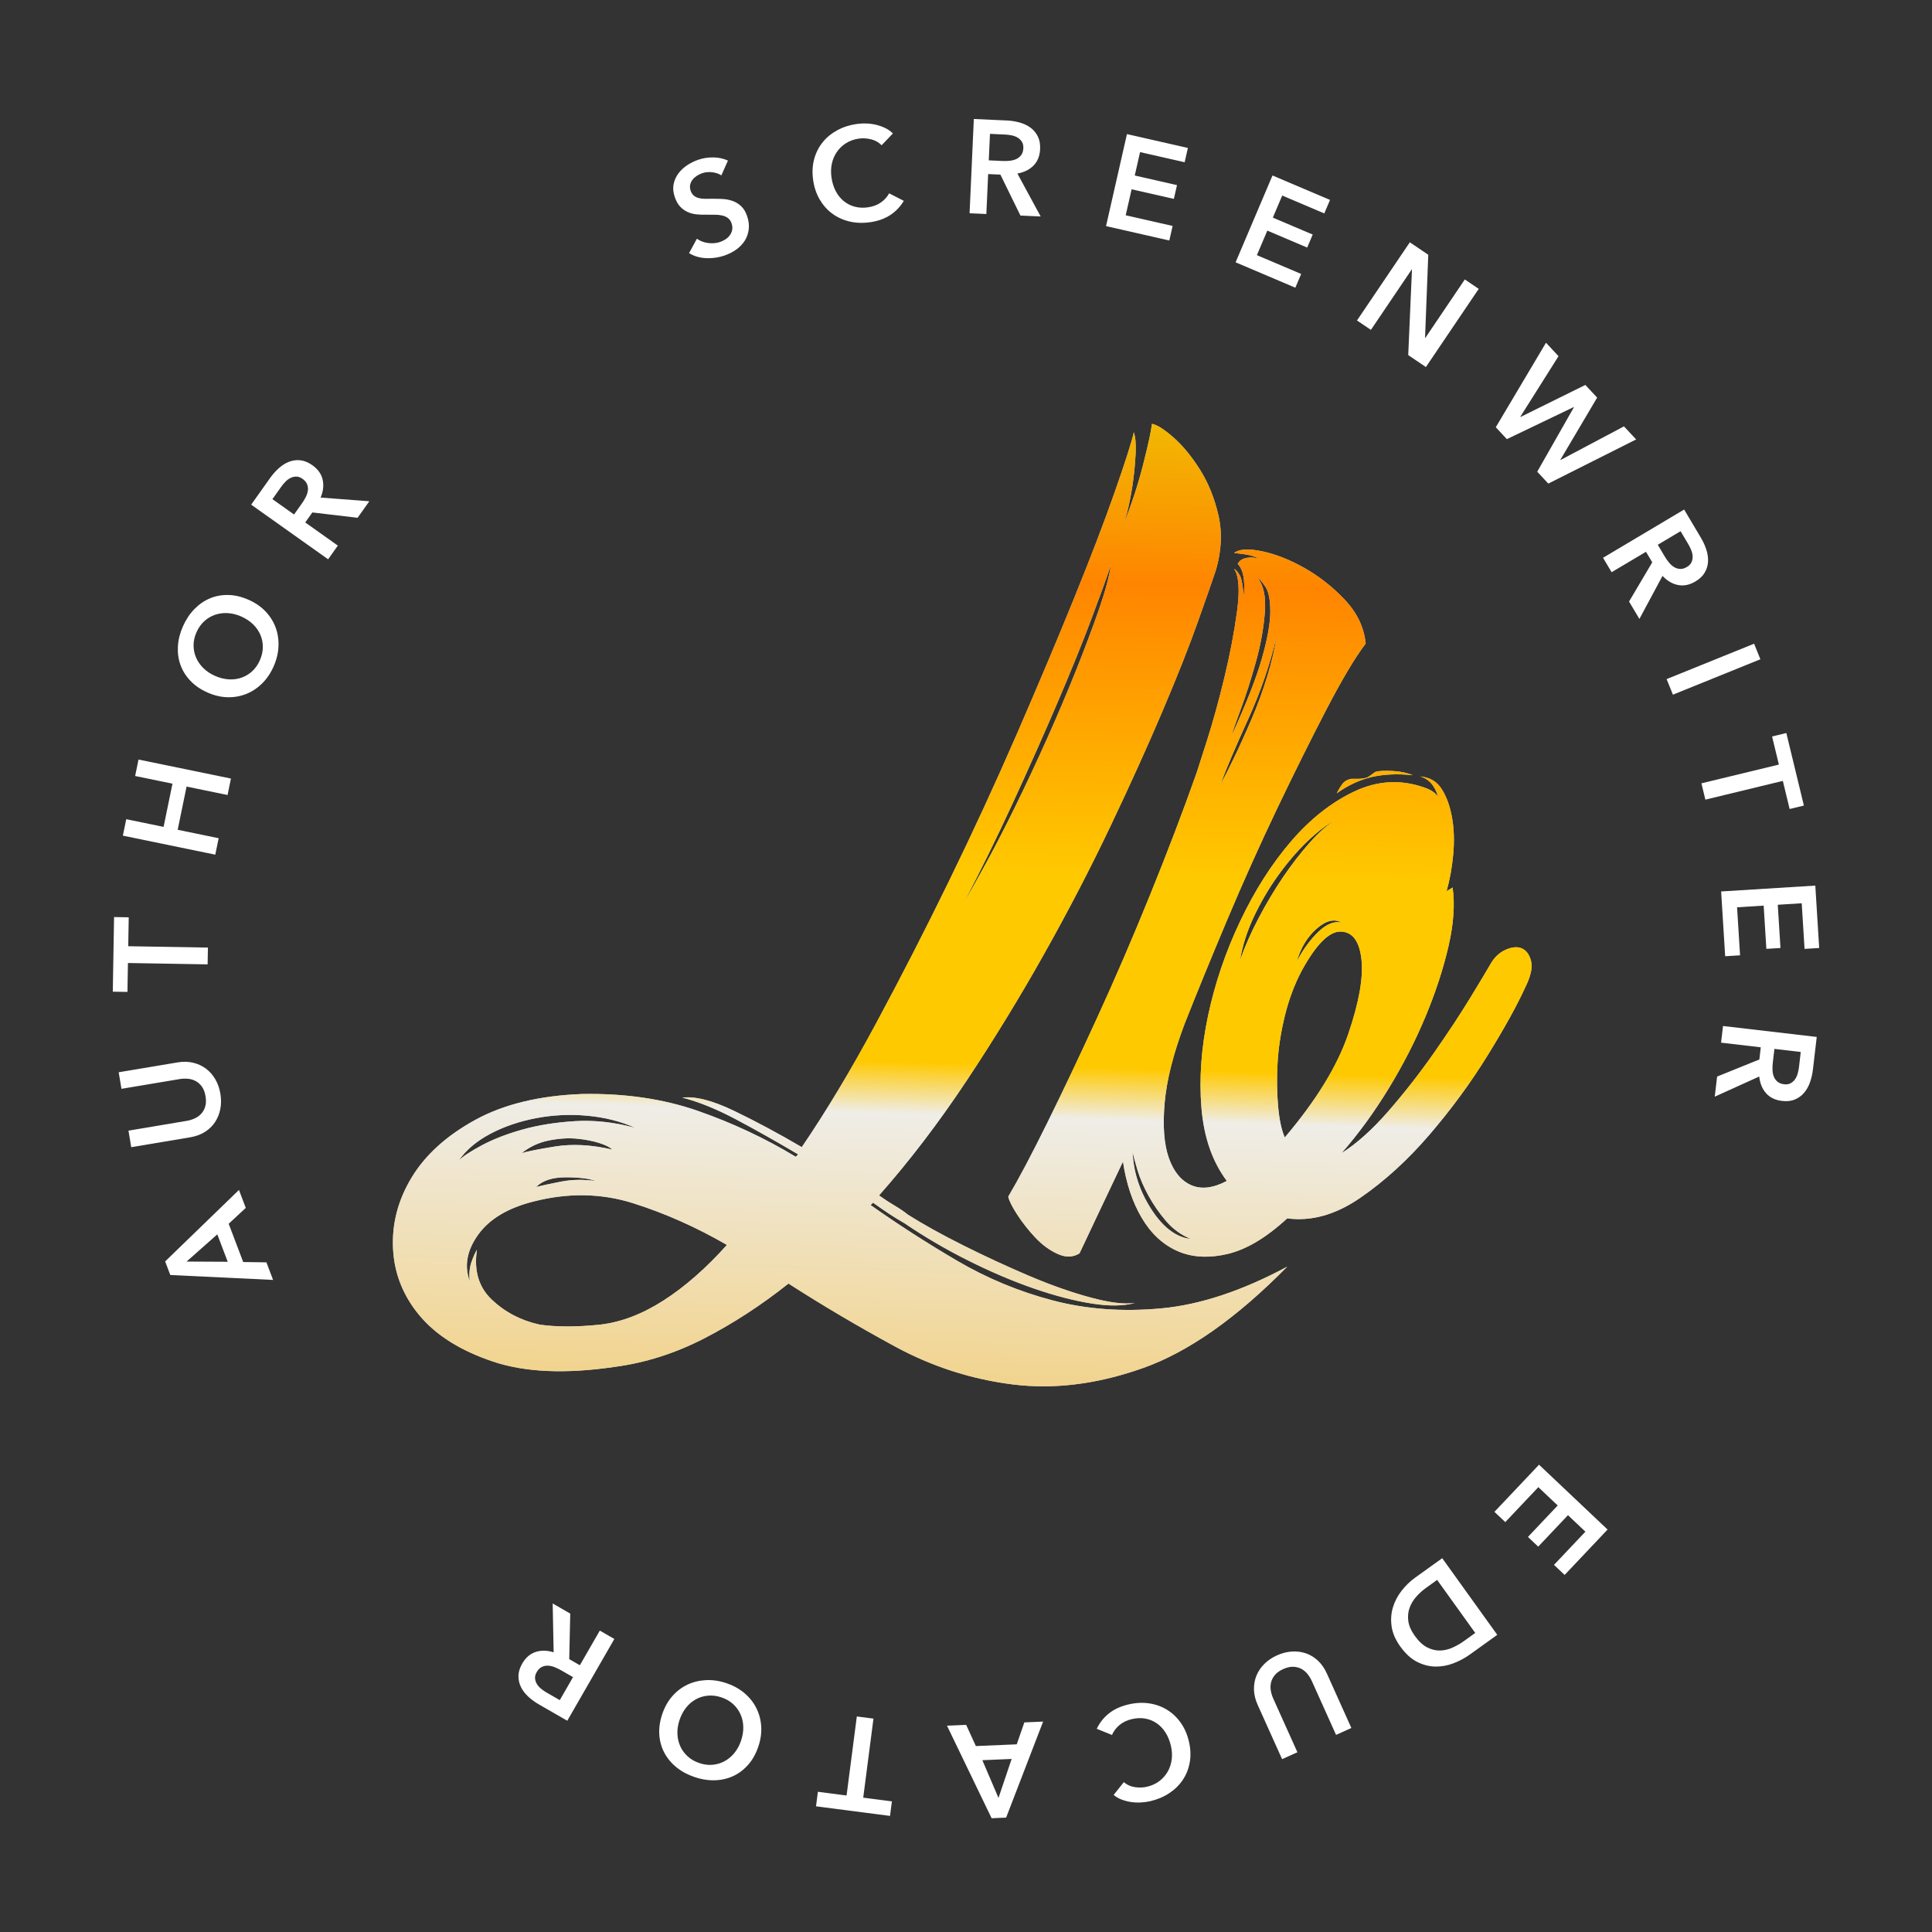 <?xml version="1.0" encoding="UTF-8"?> <svg xmlns="http://www.w3.org/2000/svg" xmlns:xlink="http://www.w3.org/1999/xlink" width="320px" height="320px" viewBox="0 0 320 320" version="1.1"><rect x="0" y="0" width="320" height="320" fill="#333333" stroke="none"/><!-- Generated by Pixelmator Pro 2.1.3 --><defs><path id="Lb" d="M172.912 229.619 C171.153 229.623 169.417 229.517 167.701 229.301 160.834 228.434 154.334 226.333 148.201 223 142.067 219.666 136.199 216.199 130.599 212.599 126.066 216.199 121.399 219.234 116.599 221.701 111.799 224.168 106.867 225.733 101.8 226.4 93.667 227.6 86.932 227.3 81.599 225.5 76.266 223.7 72.233 221.167 69.5 217.9 66.766 214.633 65.299 210.934 65.099 206.801 64.899 202.667 65.934 198.733 68.201 195 70.467 191.266 73.967 188.1 78.701 185.5 83.434 182.9 89.333 181.468 96.4 181.201 103.467 181.068 109.866 182 115.599 184 121.332 186 126.734 188.533 131.8 191.599 131.8 191.599 131.934 191.468 132.201 191.201 128.601 189.068 125.167 187.133 121.9 185.4 118.633 183.667 115.666 182.467 113 181.801 115.133 181.534 117.999 182.266 121.599 184 125.199 185.733 128.934 187.733 132.8 190 136.8 184.133 140.866 177.368 144.999 169.701 149.133 162.034 153.201 154.1 157.201 145.9 161.201 137.7 164.966 129.533 168.499 121.4 172.033 113.267 175.167 105.833 177.9 99.099 180.633 92.366 182.866 86.533 184.599 81.599 186.332 76.666 187.4 73.333 187.8 71.599 188.067 72.399 188.166 73.533 188.099 75 188.032 76.466 187.901 77.966 187.701 79.5 187.501 81.033 187.233 82.533 186.9 84 186.627 85.202 186.331 86.222 186.013 87.066 185.942 87.244 185.873 87.421 185.8 87.599 185.872 87.431 185.943 87.252 186.013 87.066 187.379 83.654 188.477 80.331 189.3 77.099 190.167 73.699 190.667 71.401 190.8 70.201 191.6 70.334 192.767 71.067 194.3 72.4 195.834 73.733 197.301 75.501 198.701 77.701 200.101 79.901 201.134 82.434 201.8 85.301 202.467 88.167 202.333 91.2 201.4 94.4 200.867 96 199.867 98.866 198.4 103 196.933 107.133 194.966 112.1 192.499 117.9 190.033 123.7 187.167 130.033 183.9 136.9 180.633 143.767 177 150.767 172.999 157.9 168.999 165.033 164.699 172.066 160.099 179 155.499 185.933 150.666 192.266 145.599 198 146.532 198.666 147.401 199.234 148.201 199.701 149.001 200.168 149.733 200.668 150.4 201.201 152.933 202.801 155.999 204.501 159.599 206.301 163.199 208.101 166.8 209.767 170.4 211.301 174 212.834 177.399 214.033 180.599 214.9 183.799 215.767 186.266 216.067 187.999 215.801 186.133 216.334 183.734 216.367 180.8 215.9 177.867 215.433 174.667 214.6 171.201 213.4 167.734 212.2 164.133 210.667 160.4 208.801 156.667 206.934 153.134 204.866 149.8 202.599 148.867 202.066 148.001 201.533 147.201 201 146.401 200.466 145.532 199.868 144.599 199.201 L144.201 199.599 C148.734 202.799 153.499 205.867 158.499 208.801 163.5 211.734 168.8 213.933 174.4 215.4 180 216.867 186 217.301 192.4 216.701 198.8 216.101 205.734 213.801 213.201 209.801 204.801 218.334 196.834 223.933 189.3 226.599 183.65 228.599 178.187 229.606 172.912 229.619 Z M94 219.701 C95.666 219.701 97.467 219.6 99.4 219.4 102.867 219 106.367 217.667 109.9 215.4 113.433 213.133 116.933 210.068 120.4 206.201 115.333 203.268 110.167 200.967 104.9 199.301 99.633 197.634 94.133 197.533 88.4 199 84.133 200.066 81.067 201.9 79.201 204.5 77.334 207.1 76.867 209.668 77.8 212.201 77.667 211.001 77.766 209.933 78.099 209 78.432 208.066 78.733 207.4 79 207 78.466 210.466 79.299 213.234 81.5 215.301 83.7 217.367 86.333 218.733 89.4 219.4 90.8 219.6 92.333 219.701 94 219.701 Z M199.398 208.146 C197.816 208.116 196.35 207.801 194.999 207.201 192.599 206.134 190.632 204.301 189.099 201.701 187.566 199.101 186.533 196 185.999 192.4 184.666 195.2 183.401 197.867 182.201 200.4 181.001 202.933 179.867 205.333 178.8 207.599 177.734 208.266 176.534 208.301 175.201 207.701 173.867 207.101 172.633 206.2 171.499 205 170.366 203.8 169.366 202.534 168.499 201.201 167.633 199.868 167.133 198.868 166.999 198.201 168.733 195.268 170.899 191.167 173.499 185.9 176.1 180.633 178.867 174.8 181.8 168.4 184.734 162 187.633 155.268 190.499 148.201 193.366 141.134 195.934 134.4 198.201 128 198.334 127.6 198.9 125.834 199.9 122.701 200.9 119.568 201.867 116.068 202.8 112.201 203.734 108.334 204.433 104.668 204.9 101.201 205.367 97.734 205.2 95.401 204.4 94.201 204.667 94.334 204.967 94.668 205.3 95.201 205.634 95.734 205.866 96.934 205.999 98.801 206.266 96.134 205.933 94.333 204.999 93.4 205.266 92.867 205.766 92.533 206.499 92.4 207.233 92.267 207.932 92.333 208.599 92.599 207.932 92.199 207.099 91.934 206.099 91.801 205.099 91.667 204.533 91.599 204.4 91.599 205.2 90.933 206.733 90.834 208.999 91.301 211.266 91.767 213.632 92.699 216.099 94.099 218.566 95.499 220.8 97.267 222.8 99.4 224.8 101.533 225.934 103.933 226.201 106.599 224.467 108.866 222.301 112.5 219.701 117.5 217.101 122.5 214.366 128 211.499 134 208.633 140 205.867 146.166 203.201 152.5 200.534 158.833 198.201 164.533 196.201 169.599 194.334 174.533 193.233 178.901 192.9 182.701 192.567 186.501 192.799 189.534 193.599 191.801 194.399 194.067 195.634 195.567 197.3 196.301 198.967 197.034 200.934 196.799 203.201 195.599 200.801 192.399 199.4 188.366 198.999 183.5 198.599 178.633 198.966 173.534 200.099 168.201 201.232 162.868 203 157.666 205.4 152.599 207.8 147.533 210.6 143.133 213.8 139.4 217 135.667 220.5 132.899 224.3 131.099 228.1 129.299 231.934 129.067 235.8 130.4 237 130.8 237.801 131.333 238.201 132 237.667 130.133 236.667 128.999 235.201 128.599 236.801 128.733 238 129.434 238.8 130.701 239.6 131.968 240.166 133.533 240.499 135.4 240.833 137.267 240.901 139.3 240.701 141.5 240.501 143.7 240.132 145.733 239.599 147.599 L240.599 147 C240.999 149.8 240.767 153.067 239.9 156.801 239.033 160.534 237.766 164.4 236.099 168.4 234.432 172.4 232.4 176.367 229.999 180.301 227.599 184.234 225.001 187.8 222.201 191 224.734 189.4 227.333 187.066 229.999 184 232.666 180.933 235.166 177.733 237.499 174.4 239.833 171.067 241.833 168.034 243.499 165.301 245.166 162.567 246.267 160.734 246.8 159.801 247.467 158.6 248.333 157.767 249.4 157.301 250.467 156.834 251.366 156.766 252.099 157.099 252.832 157.433 253.332 158.134 253.599 159.201 253.866 160.268 253.532 161.733 252.599 163.599 251.266 166.533 249.2 170.267 246.4 174.801 243.6 179.334 240.4 183.7 236.8 187.9 233.2 192.1 229.367 195.6 225.3 198.4 221.234 201.2 217.201 202.334 213.201 201.801 209.734 205.001 206.434 206.968 203.3 207.701 201.929 208.022 200.628 208.17 199.398 208.146 Z M197.201 205.201 C195.601 204.534 194.232 203.534 193.099 202.201 191.966 200.868 191.001 199.466 190.201 198 189.401 196.533 188.8 195.134 188.4 193.801 188 192.467 187.732 191.467 187.599 190.801 187.732 194.134 188.767 197.301 190.701 200.301 192.634 203.301 194.801 204.934 197.201 205.201 Z M88.8 196.599 C89.867 196.333 91.266 196.034 93 195.701 94.733 195.368 96.599 195.333 98.599 195.599 97.532 195.199 95.901 195 93.701 195 91.501 195 89.867 195.533 88.8 196.599 Z M76 192.201 C76.666 191.534 77.934 190.701 79.8 189.701 81.667 188.701 83.899 187.833 86.5 187.099 89.1 186.366 92.001 185.901 95.201 185.701 98.401 185.501 101.734 185.867 105.201 186.801 102.801 185.734 100.167 185.067 97.3 184.801 94.434 184.534 91.6 184.668 88.8 185.201 86 185.734 83.467 186.6 81.201 187.801 78.934 189.001 77.2 190.468 76 192.201 Z M86.4 191 C87.2 190.733 89.033 190.367 91.9 189.9 94.767 189.433 97.933 189.6 101.4 190.4 101 190 100.267 189.634 99.201 189.301 98.134 188.967 96.9 188.733 95.5 188.599 94.099 188.466 92.567 188.567 90.9 188.9 89.233 189.233 87.733 189.933 86.4 191 Z M212.8 188.4 C218 182.267 221.5 176.567 223.3 171.301 225.1 166.034 225.833 161.9 225.499 158.9 225.166 155.9 224.032 154.367 222.099 154.301 220.166 154.234 217.999 156.4 215.599 160.801 214.399 163.067 213.467 165.567 212.8 168.301 212.134 171.034 211.732 173.668 211.599 176.201 211.466 178.734 211.501 181.101 211.701 183.301 211.901 185.501 212.267 187.2 212.8 188.4 Z M214.8 159.201 C215.867 157.201 217.067 155.567 218.4 154.301 219.733 153.034 221.001 152.534 222.201 152.801 221.001 152.134 219.632 152.467 218.099 153.801 216.566 155.134 215.467 156.934 214.8 159.201 Z M205.4 159 C206.2 156.733 207.233 154.4 208.499 152 209.766 149.6 211.099 147.367 212.499 145.301 213.9 143.234 215.367 141.333 216.9 139.599 218.433 137.866 219.867 136.601 221.201 135.801 219.734 136.601 218.166 137.8 216.499 139.4 214.833 141 213.234 142.866 211.701 145 210.167 147.133 208.834 149.4 207.701 151.801 206.567 154.201 205.8 156.6 205.4 159 Z M159.599 149.599 C160.532 147.999 161.767 145.8 163.3 143 164.834 140.2 166.467 137.033 168.201 133.5 169.934 129.966 171.667 126.267 173.4 122.4 175.133 118.533 176.734 114.766 178.201 111.099 179.667 107.433 180.933 104.066 181.999 101 183.066 97.933 183.733 95.466 183.999 93.599 183.333 95.599 182.234 98.634 180.701 102.701 179.167 106.768 177.299 111.366 175.099 116.5 172.899 121.633 170.467 127.1 167.8 132.9 165.134 138.7 162.399 144.266 159.599 149.599 Z M221.4 131.4 C221.667 130.867 221.967 130.367 222.3 129.9 222.634 129.433 223.134 129.133 223.8 129 224.067 129 224.433 129 224.9 129 225.367 129 225.867 128.934 226.4 128.801 226.667 128.667 226.967 128.468 227.3 128.201 227.634 127.934 227.866 127.801 227.999 127.801 228.533 127.667 229.434 127.634 230.701 127.701 231.967 127.768 233.066 128 233.999 128.4 231.466 128.133 229.201 128.234 227.201 128.701 225.201 129.168 223.267 130.067 221.4 131.4 Z M202.201 129.801 C202.734 128.867 203.467 127.433 204.4 125.5 205.333 123.566 206.3 121.433 207.3 119.099 208.3 116.766 209.167 114.4 209.9 112 210.633 109.6 211.133 107.466 211.4 105.599 210.333 110.133 208.767 114.668 206.701 119.201 204.634 123.734 203.134 127.267 202.201 129.801 Z M203.999 121.801 C206.4 116.6 208.066 112.366 208.999 109.099 209.933 105.833 210.4 103.234 210.4 101.301 210.4 99.367 210.132 98.001 209.599 97.201 209.066 96.401 208.601 95.866 208.201 95.599 209.267 96.799 209.699 98.733 209.499 101.4 209.299 104.067 208.799 106.834 207.999 109.701 207.199 112.568 206.366 115.166 205.499 117.5 204.633 119.833 204.133 121.267 203.999 121.801 Z"></path></defs><use id="Lb-1" xlink:href="#Lb" fill="#d1cec7" fill-opacity="1" stroke="none"></use><defs><linearGradient id="linear-gradient" gradientUnits="userSpaceOnUse" x1="154.328" y1="260.184" x2="160" y2="65"><stop offset="0.119" stop-color="#f2cf7e" stop-opacity="1"></stop><stop offset="0.387" stop-color="#efede7" stop-opacity="1"></stop><stop offset="0.431" stop-color="#ffc900" stop-opacity="1"></stop><stop offset="0.594" stop-color="#ffc900" stop-opacity="1"></stop><stop offset="0.842" stop-color="#ff8500" stop-opacity="1"></stop><stop offset="1" stop-color="#efc003" stop-opacity="1"></stop></linearGradient></defs><use id="Lb-2" xlink:href="#Lb" fill="url(#linear-gradient)" fill-opacity="1" stroke="none"></use><path id="AUTHOR----SCREENWRITER----EDUCATOR" d="M164.242 301.155 L156.852 285.827 160.028 285.692 161.635 289.202 168.405 288.915 169.664 285.282 172.774 285.149 166.647 301.054 164.242 301.155 Z M147.414 300.772 L135.157 299.183 135.469 296.774 140.219 297.392 141.916 284.3 144.674 284.657 142.977 297.749 147.727 298.364 147.414 300.772 Z M188.549 298.558 C188.139 298.56 187.736 298.532 187.336 298.472 186.804 298.392 186.288 298.258 185.791 298.071 185.295 297.885 184.85 297.627 184.455 297.296 L186.139 295.181 C186.667 295.632 187.283 295.908 187.987 296.009 188.69 296.109 189.349 296.088 189.965 295.944 190.753 295.761 191.438 295.45 192.016 295.013 192.594 294.576 193.058 294.053 193.407 293.442 193.756 292.832 193.977 292.161 194.071 291.429 194.165 290.697 194.119 289.938 193.936 289.149 193.742 288.318 193.443 287.587 193.039 286.956 192.635 286.325 192.151 285.814 191.584 285.425 191.018 285.036 190.386 284.777 189.692 284.651 188.998 284.526 188.257 284.556 187.469 284.739 186.652 284.93 185.966 285.26 185.41 285.73 184.855 286.199 184.445 286.744 184.182 287.364 L181.655 286.343 C182.131 285.34 182.802 284.493 183.668 283.8 184.534 283.107 185.62 282.609 186.924 282.306 188.114 282.029 189.252 281.97 190.34 282.132 191.428 282.294 192.413 282.648 193.295 283.19 194.177 283.733 194.933 284.449 195.563 285.337 196.193 286.225 196.647 287.263 196.924 288.452 197.208 289.67 197.253 290.821 197.059 291.901 196.865 292.982 196.479 293.952 195.901 294.812 195.323 295.671 194.575 296.404 193.658 297.011 192.742 297.617 191.697 298.057 190.522 298.331 190.034 298.445 189.513 298.516 188.961 298.546 188.823 298.553 188.686 298.557 188.549 298.558 Z M165.381 297.792 L167.559 291.337 162.707 291.544 165.381 297.792 Z M118.041 294.874 C117.081 294.863 116.1 294.69 115.098 294.356 113.939 293.97 112.931 293.434 112.075 292.745 111.218 292.057 110.546 291.258 110.057 290.351 109.568 289.443 109.283 288.445 109.203 287.356 109.124 286.268 109.283 285.129 109.678 283.942 110.064 282.784 110.616 281.792 111.332 280.968 112.049 280.144 112.878 279.506 113.821 279.052 114.763 278.598 115.786 278.343 116.891 278.284 117.996 278.226 119.129 278.388 120.287 278.774 121.432 279.156 122.425 279.7 123.268 280.407 124.11 281.114 124.77 281.93 125.244 282.856 125.719 283.782 125.997 284.791 126.076 285.88 126.156 286.969 126.002 288.092 125.616 289.251 125.22 290.438 124.664 291.443 123.948 292.267 123.231 293.09 122.409 293.72 121.481 294.155 120.552 294.591 119.543 294.828 118.451 294.868 118.315 294.873 118.179 294.876 118.041 294.874 Z M117.534 292.323 C117.715 292.326 117.896 292.318 118.075 292.3 118.789 292.228 119.449 292.022 120.059 291.683 120.668 291.343 121.205 290.884 121.668 290.31 122.131 289.735 122.491 289.064 122.746 288.296 123.011 287.5 123.133 286.73 123.11 285.985 123.086 285.241 122.928 284.549 122.637 283.909 122.346 283.269 121.935 282.709 121.405 282.23 120.874 281.75 120.233 281.385 119.479 281.134 118.725 280.883 117.989 280.79 117.27 280.853 116.551 280.916 115.882 281.115 115.266 281.452 114.649 281.79 114.108 282.249 113.643 282.831 113.178 283.413 112.812 284.102 112.547 284.897 112.291 285.665 112.176 286.42 112.201 287.157 112.227 287.895 112.382 288.582 112.666 289.22 112.95 289.857 113.362 290.419 113.897 290.907 114.432 291.396 115.082 291.769 115.85 292.024 116.426 292.216 116.988 292.316 117.534 292.323 Z M212.356 291.372 L208.299 282.355 C207.913 281.496 207.711 280.653 207.696 279.829 207.68 279.005 207.819 278.237 208.112 277.524 208.404 276.812 208.84 276.168 209.42 275.593 210 275.017 210.699 274.545 211.518 274.177 212.337 273.808 213.153 273.598 213.969 273.546 214.785 273.494 215.561 273.592 216.295 273.843 217.029 274.093 217.696 274.5 218.295 275.062 218.895 275.623 219.387 276.333 219.774 277.192 L223.83 286.21 221.295 287.353 217.282 278.435 C217.094 278.019 216.856 277.63 216.565 277.269 216.273 276.908 215.931 276.622 215.537 276.411 215.144 276.201 214.697 276.087 214.198 276.069 213.698 276.052 213.145 276.18 212.541 276.452 211.937 276.724 211.477 277.051 211.158 277.437 210.84 277.822 210.627 278.233 210.524 278.667 210.42 279.101 210.408 279.545 210.485 280.003 210.561 280.461 210.694 280.897 210.881 281.314 L214.893 290.231 212.356 291.372 Z M93.959 285.009 L89.254 282.3 C88.616 281.933 88.036 281.511 87.514 281.032 86.992 280.553 86.587 280.026 86.297 279.452 86.008 278.878 85.866 278.261 85.871 277.603 85.877 276.944 86.085 276.256 86.496 275.542 87.062 274.56 87.8 273.919 88.711 273.62 89.622 273.321 90.618 273.339 91.7 273.673 L91.541 265.585 94.45 267.259 94.284 274.804 96.043 275.817 99.346 270.077 101.756 271.464 93.959 285.009 Z M92.717 281.595 L94.909 277.786 92.938 276.653 C92.593 276.455 92.235 276.281 91.862 276.134 91.488 275.987 91.123 275.905 90.768 275.888 90.413 275.87 90.072 275.94 89.742 276.099 89.413 276.257 89.13 276.542 88.895 276.95 88.682 277.32 88.591 277.67 88.621 278.001 88.651 278.332 88.754 278.642 88.928 278.929 89.102 279.216 89.337 279.48 89.633 279.718 89.929 279.956 90.229 280.163 90.535 280.339 L92.717 281.595 Z M237.746 276.036 C236.721 276.021 235.709 275.761 234.711 275.255 233.713 274.749 232.785 273.897 231.926 272.702 231.128 271.591 230.651 270.485 230.494 269.384 230.338 268.283 230.409 267.234 230.709 266.239 231.009 265.245 231.488 264.324 232.149 263.478 232.809 262.632 233.553 261.912 234.377 261.319 L238.877 258.087 247.994 270.78 243.494 274.013 C242.67 274.605 241.763 275.096 240.772 275.481 239.781 275.867 238.772 276.051 237.746 276.036 Z M238.514 273.378 C239.218 273.362 239.905 273.203 240.576 272.901 241.248 272.6 241.878 272.24 242.463 271.819 L244.346 270.468 238.035 261.683 236.153 263.034 C235.567 263.455 235.03 263.945 234.543 264.503 234.056 265.061 233.695 265.675 233.459 266.343 233.223 267.011 233.157 267.732 233.262 268.509 233.367 269.285 233.728 270.103 234.346 270.964 234.999 271.872 235.682 272.505 236.393 272.864 237.104 273.223 237.81 273.394 238.514 273.378 Z M259.153 260.86 L257.389 259.192 262.592 253.692 259.705 250.962 254.776 256.173 253.075 254.565 258.004 249.355 254.797 246.319 249.323 252.108 247.526 250.409 254.912 242.601 266.266 253.341 259.153 260.86 Z M45.231 211.995 L28.207 211.181 27.354 208.931 39.578 197.093 40.705 200.065 37.879 202.696 40.282 209.032 44.127 209.085 45.231 211.995 Z M37.717 208.989 L35.994 204.448 30.903 208.954 37.717 208.989 Z M21.737 190.009 L21.278 187.267 30.922 185.651 C31.372 185.576 31.808 185.443 32.231 185.253 32.654 185.063 33.017 184.804 33.321 184.478 33.624 184.151 33.849 183.748 33.992 183.269 34.136 182.789 34.153 182.222 34.043 181.569 33.934 180.916 33.734 180.388 33.442 179.981 33.15 179.575 32.806 179.266 32.412 179.056 32.019 178.845 31.593 178.721 31.131 178.679 30.669 178.637 30.212 178.652 29.762 178.728 L20.117 180.343 19.658 177.601 29.412 175.968 C30.341 175.812 31.205 175.83 32.006 176.024 32.807 176.219 33.514 176.549 34.129 177.013 34.744 177.477 35.257 178.061 35.666 178.769 36.076 179.476 36.354 180.272 36.502 181.157 36.651 182.043 36.647 182.886 36.491 183.688 36.334 184.491 36.041 185.216 35.612 185.862 35.183 186.509 34.621 187.05 33.926 187.487 33.231 187.925 32.419 188.22 31.491 188.376 L21.737 190.009 Z M295.752 182.386 C295.561 182.384 295.361 182.371 295.157 182.347 294.031 182.215 293.152 181.79 292.518 181.071 291.883 180.353 291.505 179.431 291.385 178.306 L284.016 181.644 284.407 178.312 291.405 175.483 291.639 173.468 285.063 172.698 285.385 169.937 300.909 171.751 300.278 177.144 C300.192 177.874 300.033 178.574 299.799 179.243 299.565 179.912 299.242 180.493 298.828 180.985 298.415 181.478 297.905 181.852 297.297 182.106 296.841 182.298 296.327 182.392 295.752 182.386 Z M295.809 179.605 C296.102 179.603 296.357 179.542 296.576 179.423 296.869 179.264 297.114 179.048 297.309 178.774 297.504 178.501 297.652 178.181 297.754 177.815 297.856 177.45 297.928 177.092 297.969 176.741 L298.26 174.241 293.899 173.731 293.633 175.989 C293.587 176.384 293.57 176.783 293.582 177.185 293.595 177.586 293.663 177.953 293.787 178.286 293.911 178.619 294.111 178.906 294.387 179.146 294.663 179.385 295.035 179.532 295.502 179.587 295.608 179.599 295.711 179.605 295.809 179.605 Z M21.11 164.294 L18.682 164.253 18.893 151.894 21.321 151.935 21.239 156.724 34.438 156.948 34.389 159.73 21.192 159.505 21.11 164.294 Z M285.741 158.382 L285.075 147.653 300.672 146.683 301.315 157.017 298.891 157.167 298.422 149.61 294.455 149.856 294.901 157.017 292.565 157.161 292.119 150.001 287.713 150.274 288.209 158.23 285.741 158.382 Z M35.657 141.56 L20.35 138.409 20.91 135.685 27.094 136.958 28.567 129.8 22.383 128.528 22.944 125.804 38.252 128.954 37.692 131.679 30.903 130.282 29.43 137.438 36.219 138.835 35.657 141.56 Z M296.42 133.997 L295.293 129.341 282.463 132.446 281.809 129.743 294.639 126.638 293.512 121.981 295.873 121.411 298.78 133.425 296.42 133.997 Z M37.698 115.483 C36.606 115.46 35.502 115.201 34.385 114.708 33.241 114.203 32.292 113.556 31.539 112.765 30.787 111.974 30.237 111.095 29.891 110.13 29.545 109.165 29.404 108.138 29.467 107.048 29.53 105.958 29.806 104.861 30.293 103.757 30.787 102.64 31.418 101.685 32.184 100.897 32.95 100.11 33.807 99.515 34.756 99.114 35.706 98.713 36.727 98.524 37.819 98.548 38.91 98.571 40.028 98.837 41.172 99.343 42.289 99.836 43.224 100.478 43.977 101.269 44.73 102.059 45.288 102.946 45.651 103.927 46.014 104.908 46.171 105.95 46.125 107.056 46.079 108.161 45.81 109.274 45.317 110.392 44.829 111.495 44.194 112.432 43.41 113.204 42.627 113.976 41.752 114.555 40.785 114.94 39.819 115.326 38.789 115.507 37.698 115.483 Z M277.09 115.062 L276.045 112.483 290.534 106.62 291.576 109.198 277.09 115.062 Z M38.151 112.532 C38.793 112.543 39.403 112.448 39.985 112.247 40.649 112.018 41.245 111.662 41.772 111.179 42.299 110.696 42.722 110.089 43.043 109.362 43.364 108.635 43.528 107.912 43.533 107.19 43.539 106.469 43.401 105.785 43.123 105.14 42.845 104.494 42.44 103.912 41.905 103.394 41.369 102.876 40.717 102.447 39.95 102.108 39.209 101.781 38.471 101.596 37.735 101.552 36.998 101.508 36.298 101.599 35.637 101.821 34.976 102.044 34.377 102.397 33.84 102.884 33.303 103.371 32.87 103.985 32.543 104.726 32.216 105.466 32.056 106.195 32.061 106.913 32.066 107.631 32.208 108.309 32.489 108.948 32.769 109.587 33.175 110.164 33.703 110.679 34.232 111.194 34.865 111.615 35.606 111.942 36.373 112.281 37.13 112.474 37.873 112.521 37.966 112.526 38.059 112.531 38.151 112.532 Z M271.537 102.517 L269.823 99.634 273.664 93.138 272.627 91.392 266.934 94.776 265.514 92.386 278.946 84.397 281.721 89.065 C282.097 89.698 282.397 90.351 282.617 91.024 282.838 91.698 282.934 92.355 282.905 92.997 282.876 93.639 282.697 94.246 282.369 94.817 282.042 95.389 281.523 95.886 280.815 96.308 279.841 96.887 278.882 97.083 277.942 96.897 277.001 96.712 276.143 96.209 275.364 95.388 L271.537 102.517 Z M278.395 94.235 C278.718 94.227 279.058 94.116 279.412 93.905 279.779 93.687 280.03 93.426 280.166 93.122 280.303 92.819 280.365 92.499 280.354 92.163 280.343 91.827 280.267 91.484 280.125 91.132 279.984 90.779 279.823 90.451 279.643 90.147 L278.356 87.983 274.58 90.23 275.742 92.185 C275.946 92.526 276.174 92.852 276.428 93.163 276.682 93.475 276.959 93.724 277.26 93.913 277.561 94.102 277.893 94.209 278.258 94.231 278.304 94.234 278.349 94.237 278.395 94.235 Z M54.348 92.636 L41.604 83.587 44.748 79.159 C45.174 78.559 45.652 78.022 46.178 77.548 46.704 77.073 47.267 76.719 47.866 76.485 48.464 76.252 49.091 76.169 49.746 76.237 50.402 76.306 51.067 76.579 51.739 77.056 52.662 77.712 53.228 78.507 53.44 79.442 53.651 80.378 53.541 81.368 53.106 82.413 L61.172 83.024 59.229 85.761 51.735 84.878 50.559 86.534 55.957 90.368 54.348 92.636 Z M48.705 85.218 L50.02 83.362 C50.25 83.038 50.457 82.699 50.639 82.341 50.821 81.983 50.937 81.628 50.989 81.276 51.04 80.925 51.002 80.576 50.875 80.233 50.749 79.891 50.494 79.584 50.11 79.312 49.762 79.064 49.421 78.94 49.088 78.938 48.755 78.937 48.437 79.009 48.135 79.155 47.833 79.302 47.549 79.51 47.283 79.782 47.018 80.054 46.785 80.334 46.58 80.622 L45.123 82.675 48.705 85.218 Z M256.45 80.099 L254.614 78.128 260.688 67.456 260.659 67.423 249.584 72.735 247.748 70.767 256.065 56.767 258.141 58.995 251.809 69.034 251.838 69.065 262.582 63.759 264.539 65.856 258.446 76.155 258.477 76.187 268.979 70.62 270.996 72.784 256.45 80.099 Z M236.174 60.794 L233.248 58.815 233.864 44.659 233.826 44.634 227.065 54.638 224.76 53.081 233.512 40.132 236.567 42.196 236.033 55.956 236.069 55.98 242.619 46.286 244.924 47.845 236.174 60.794 Z M214.549 47.651 L204.655 43.448 210.766 29.064 220.295 33.112 219.346 35.347 212.377 32.386 210.823 36.044 217.426 38.849 216.512 41.003 209.908 38.196 208.182 42.261 215.516 45.376 214.549 47.651 Z M117.307 42.765 C117.178 42.764 117.048 42.761 116.918 42.755 115.878 42.705 114.948 42.428 114.129 41.925 L115.43 39.54 C115.96 39.922 116.579 40.158 117.284 40.249 117.988 40.34 118.634 40.288 119.221 40.093 119.528 39.991 119.83 39.849 120.125 39.665 120.421 39.481 120.668 39.257 120.866 38.989 121.064 38.722 121.198 38.424 121.268 38.099 121.338 37.773 121.305 37.408 121.17 37.003 121.04 36.612 120.842 36.318 120.575 36.12 120.307 35.922 119.987 35.779 119.617 35.692 119.248 35.606 118.831 35.564 118.366 35.564 117.9 35.563 117.411 35.562 116.899 35.562 116.405 35.57 115.903 35.552 115.391 35.505 114.879 35.458 114.393 35.333 113.93 35.13 113.467 34.927 113.045 34.629 112.666 34.235 112.287 33.842 111.982 33.297 111.75 32.599 111.5 31.845 111.439 31.142 111.573 30.493 111.706 29.844 111.968 29.257 112.36 28.731 112.751 28.206 113.243 27.747 113.834 27.356 114.426 26.966 115.057 26.659 115.727 26.437 116.481 26.186 117.289 26.066 118.153 26.073 119.016 26.081 119.822 26.254 120.571 26.595 L119.479 29.05 C119.079 28.78 118.583 28.607 117.992 28.532 117.402 28.457 116.849 28.507 116.332 28.679 116.025 28.781 115.729 28.922 115.448 29.101 115.166 29.28 114.927 29.491 114.729 29.735 114.531 29.98 114.395 30.258 114.321 30.569 114.246 30.881 114.268 31.218 114.389 31.581 114.5 31.916 114.666 32.179 114.885 32.37 115.104 32.561 115.362 32.7 115.662 32.786 115.963 32.872 116.309 32.919 116.7 32.929 117.09 32.938 117.516 32.936 117.977 32.923 118.503 32.919 119.053 32.93 119.627 32.956 120.202 32.982 120.755 33.085 121.287 33.265 121.82 33.444 122.304 33.734 122.739 34.132 123.173 34.53 123.513 35.091 123.754 35.817 124.019 36.613 124.102 37.357 124.006 38.048 123.91 38.739 123.683 39.362 123.325 39.915 122.966 40.469 122.492 40.953 121.901 41.366 121.309 41.78 120.65 42.107 119.924 42.349 119.081 42.629 118.209 42.768 117.307 42.765 Z M193.676 39.833 L183.194 37.45 186.658 22.21 196.752 24.505 196.215 26.872 188.832 25.194 187.951 29.069 194.948 30.659 194.428 32.94 187.432 31.351 186.453 35.655 194.225 37.421 193.676 39.833 Z M142.752 36.911 C142.029 36.916 141.332 36.839 140.664 36.677 139.595 36.417 138.646 35.978 137.817 35.358 136.987 34.739 136.3 33.958 135.752 33.017 135.205 32.075 134.847 31 134.678 29.79 134.505 28.551 134.563 27.401 134.854 26.343 135.144 25.284 135.617 24.354 136.27 23.55 136.923 22.745 137.732 22.083 138.7 21.562 139.667 21.04 140.749 20.695 141.944 20.528 142.439 20.459 142.963 20.435 143.516 20.454 144.068 20.474 144.606 20.547 145.129 20.675 145.652 20.802 146.151 20.981 146.629 21.212 147.107 21.442 147.528 21.739 147.891 22.105 L146.024 24.06 C145.538 23.563 144.952 23.233 144.26 23.069 143.569 22.906 142.908 22.867 142.282 22.954 141.48 23.066 140.772 23.315 140.157 23.698 139.541 24.081 139.034 24.56 138.631 25.136 138.229 25.712 137.947 26.36 137.787 27.081 137.628 27.802 137.605 28.563 137.717 29.364 137.835 30.21 138.067 30.965 138.412 31.63 138.758 32.295 139.194 32.847 139.723 33.286 140.252 33.725 140.857 34.038 141.537 34.226 142.217 34.413 142.958 34.451 143.76 34.339 144.591 34.223 145.303 33.956 145.899 33.538 146.494 33.121 146.952 32.615 147.27 32.021 L149.696 33.265 C149.131 34.22 148.384 35.004 147.459 35.616 146.534 36.228 145.409 36.626 144.082 36.812 143.629 36.875 143.186 36.908 142.752 36.911 Z M172.367 35.855 L169.016 35.702 165.698 28.923 163.67 28.831 163.371 35.446 160.592 35.321 161.297 19.708 166.723 19.954 C167.458 19.987 168.168 20.097 168.852 20.282 169.536 20.468 170.138 20.749 170.658 21.126 171.179 21.503 171.588 21.985 171.885 22.573 172.183 23.161 172.313 23.867 172.276 24.69 172.224 25.822 171.863 26.731 171.192 27.415 170.52 28.099 169.626 28.541 168.512 28.741 L172.367 35.855 Z M166.342 26.671 C166.64 26.673 166.939 26.659 167.239 26.628 167.638 26.587 167.999 26.494 168.323 26.347 168.646 26.199 168.918 25.979 169.137 25.687 169.356 25.394 169.477 25.012 169.498 24.542 169.518 24.116 169.437 23.764 169.258 23.483 169.079 23.203 168.848 22.975 168.561 22.8 168.274 22.625 167.945 22.499 167.573 22.423 167.2 22.347 166.837 22.302 166.485 22.286 L163.971 22.171 163.772 26.56 166.043 26.663 C166.142 26.668 166.243 26.67 166.342 26.671 Z" fill="#ffffff" fill-opacity="1" stroke="none"></path></svg> 